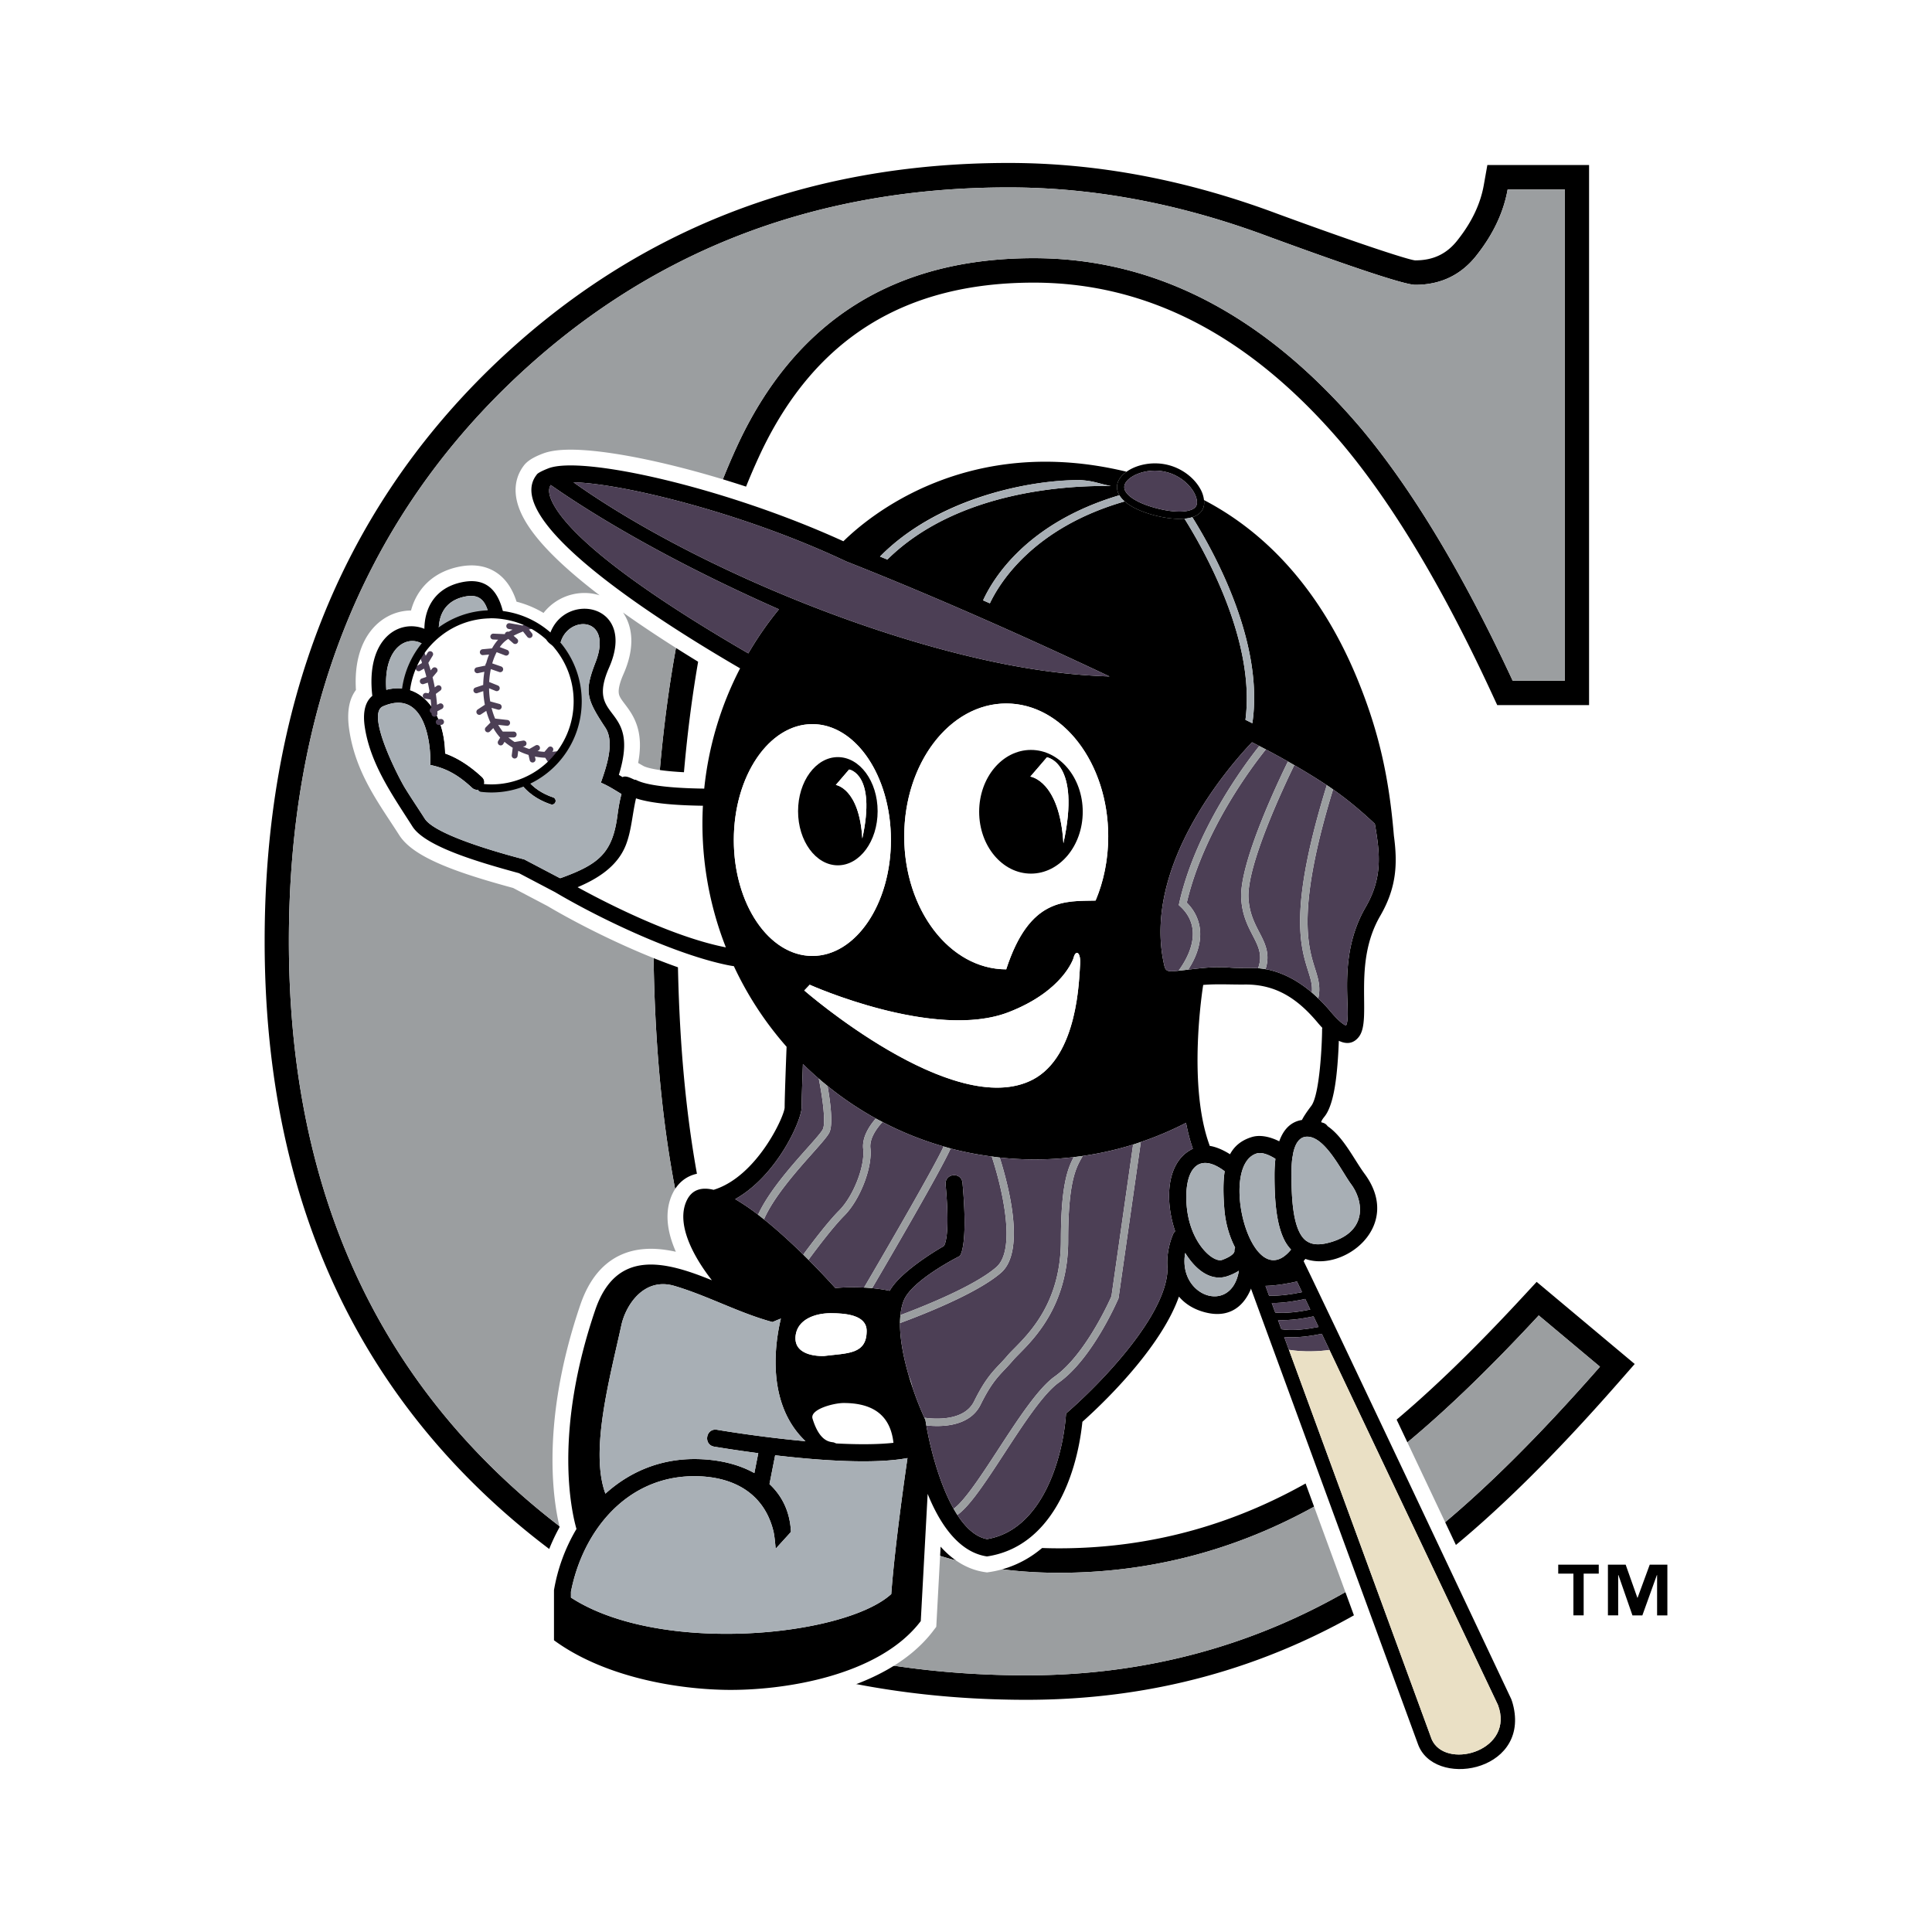 <svg xmlns="http://www.w3.org/2000/svg" width="2500" height="2500" viewBox="0 0 192.756 192.756"><path fill-rule="evenodd" clip-rule="evenodd" fill="#fff" d="M0 0h192.756v192.756H0V0z"/><path d="M153.312 127.893l-1.555 1.678c-5.1 5.502-9.65 9.85-13.67 13.098l1.07 2.26c4.262-3.391 9.049-7.953 14.363-13.689l6.109 5.117c-6.133 6.996-11.699 12.51-16.699 16.547.361.766.719 1.52 1.068 2.262 5.271-4.197 11.086-9.941 17.441-17.191l1.656-1.889-9.783-8.193zM132.494 149.529l-.852-2.324c-8.096 4.855-16.748 7.271-25.998 7.271-1.436 0-2.828-.068-4.182-.201a8.868 8.868 0 0 1-2.99 1.014c-1.463-.219-2.678-1.088-3.685-2.309a30.056 30.056 0 0 1-2.401-.832l-.138 2.559c4.024 1.473 8.49 2.211 13.396 2.211 9.551 0 18.501-2.469 26.85-7.389zM51.558 148.734c-15.158-13.572-22.736-31.85-22.736-54.838 0-22.78 7.243-41.228 21.735-55.35 13.622-13.229 30.313-19.845 50.08-19.848 8.545 0 17.201 1.64 25.949 4.914 8.721 3.197 13.611 4.805 14.617 4.805 2.617 0 4.695-1.053 6.225-3.088 1.582-2.032 2.59-4.185 2.99-6.426h5.709V67.91h-5.209c-4.941-10.64-9.99-19.037-15.129-25.175-9.615-11.313-20.502-16.974-32.648-16.977-13.756 0-23.539 6.075-29.348 18.213a66.694 66.694 0 0 0-2.237 5.325c.763.229 1.534.472 2.31.725a64.235 64.235 0 0 1 2.104-4.99c5.391-11.265 14.305-16.833 27.17-16.833 11.291.003 21.547 5.219 30.807 16.118 4.955 5.919 9.893 14.103 14.781 24.629l.652 1.405h9.162V16.462h-10.148l-.357 2.009c-.32 1.803-1.145 3.607-2.535 5.383-1.068 1.421-2.432 2.123-4.299 2.123-.449 0-4.709-1.329-13.783-4.657-8.994-3.365-17.926-5.062-26.783-5.062-20.359.002-37.663 6.842-51.758 20.531-15.023 14.64-22.475 33.752-22.475 57.107 0 23.59 7.806 42.569 23.549 56.665a75.161 75.161 0 0 0 6.157 4.949c.286-.781.639-1.529 1.027-2.254a72.843 72.843 0 0 1-5.579-4.522zM102.439 167.148c-5.498 0-10.745-.469-15.759-1.375-1.367.664-2.841 1.184-4.34 1.592 6.326 1.473 13.022 2.225 20.099 2.225 12.336-.002 23.691-3.086 34.025-9.23l-.852-2.326c-10.059 6.068-21.114 9.112-33.173 9.114z" fill-rule="evenodd" clip-rule="evenodd"/><path d="M71.028 127.736c-1.848-2.363-3.614-5.629-2.511-7.957.303-.639.756-.986 1.312-1.115-1.367-6.893-2.113-14.832-2.215-23.843a61.361 61.361 0 0 1-2.424-.941c.082 13.172 1.502 24.254 4.26 33.247a39.32 39.32 0 0 1 1.578.609zM68.11 78.615c.391-5.099 1.011-9.845 1.845-14.258-.734-.453-1.469-.913-2.197-1.379-.944 4.766-1.632 9.901-2.056 15.419.765.107 1.605.175 2.408.218z" fill-rule="evenodd" clip-rule="evenodd"/><path d="M159.631 136.355l-6.109-5.117c-5.314 5.736-10.102 10.299-14.363 13.689 1.264 2.668 2.545 5.377 3.773 7.975 5-4.037 10.566-9.55 16.699-16.547zM103.141 25.758c12.146.003 23.033 5.664 32.648 16.977 5.139 6.138 10.188 14.535 15.129 25.175h5.209V18.903h-5.709c-.4 2.241-1.408 4.394-2.99 6.426-1.529 2.036-3.607 3.088-6.225 3.088-1.006 0-5.896-1.608-14.617-4.805-8.748-3.274-17.404-4.914-25.949-4.914-19.766.003-36.458 6.618-50.08 19.848-14.492 14.122-21.735 32.569-21.735 55.35 0 22.989 7.578 41.266 22.736 54.838a72.889 72.889 0 0 0 5.58 4.521c.126-.236.243-.479.379-.707-.226-.785-.679-2.678-.792-5.559-.149-3.812.3-9.336 2.657-16.27 1.857-5.465 5.911-5.084 10.067-3.594-2.757-8.992-4.178-20.074-4.26-33.247-3.514-1.449-7.086-3.257-9.812-4.869l-3.597-1.891c-3.932-1.075-9.339-2.634-10.625-4.653-1.969-3.09-4.194-5.927-4.764-9.962-.188-1.337-.053-2.527.744-3.065.005-.003.008-.008.012-.012-.668-5.766 2.707-7.697 5.195-6.688.029-2.208 1.155-4.029 3.548-4.605 2.815-.677 3.912 1.035 4.375 3.245a8.521 8.521 0 0 1 4.54 2.161c.016-.103.03-.205.071-.321 1.511-4.261 8.701-2.979 5.895 3.386-2.417 5.48 3.187 3.529.974 10.706.125.075.247.149.369.225.452-.251 1.269.397 1.295.25.497.284 1.336.478 2.294.611.424-5.518 1.112-10.653 2.056-15.419-8.872-5.679-16.906-12.21-14.214-15.611.293-.324 1.174-.64 1.174-.64 2.202-.85 9.069.227 16.838 2.569a66.328 66.328 0 0 1 2.237-5.325c5.808-12.137 15.59-18.212 29.347-18.212zM135.613 158.033l-3.119-8.504c-8.35 4.92-17.299 7.389-26.85 7.389-4.906 0-9.372-.738-13.396-2.211l-.381 7.033c-1.297 1.713-3.122 3.031-5.188 4.033 5.015.906 10.262 1.375 15.759 1.375 12.06-.002 23.115-3.046 33.175-9.115z" fill-rule="evenodd" clip-rule="evenodd" fill="#9b9ea0"/><path d="M139.158 144.928c-3.986-8.42-7.779-16.408-9.096-19.107.059-.07.117-.137.176-.213 3.787 1.336 9.787-3.238 5.916-8.484-1.066-1.445-2.098-3.662-3.697-4.76a.828.828 0 0 0-.508-.352s-.1-.031-.133-.049c.006-.041.049-.213.311-.531.924-1.125 1.188-3.748 1.309-5.162.078-.91.117-1.771.139-2.426.697.332 1.424.35 2.002-.398 1.352-1.742-.68-7.225 2.125-12.057 1.656-2.852 1.74-5.253 1.367-8.014-.463-5.543-1.41-10.211-3.666-15.686-2.652-6.436-7.283-13.624-15.279-17.796a2.932 2.932 0 0 0-.389-1.156c-.629-1.1-1.789-1.97-3.104-2.325-1.6-.433-3.244-.056-4.24.654-15.878-3.842-25.746 4.479-28.246 6.939-11.739-5.362-26.055-8.579-29.427-7.277 0 0-.881.316-1.174.64-3.305 4.178 9.564 13.074 20.296 19.315a33.5 33.5 0 0 0-3.579 12.001c-1.998-.025-5.569-.163-6.853-.897-.027.146-.843-.501-1.295-.25-.122-.075-.243-.15-.369-.225 2.212-7.177-3.391-5.226-.974-10.706 2.806-6.365-4.384-7.647-5.895-3.386-.041.116-.055.218-.071.321a8.518 8.518 0 0 0-4.54-2.161c-.462-2.21-1.559-3.922-4.375-3.245-2.394.576-3.52 2.397-3.548 4.605-2.488-1.009-5.863.923-5.195 6.688-.004.004-.007.009-.012.012-.796.538-.932 1.728-.744 3.065.57 4.035 2.795 6.872 4.764 9.962 1.286 2.019 6.693 3.578 10.625 4.653l3.597 1.891c4.767 2.819 12.123 6.244 17.229 7.282.228.046.43.08.614.105a33.564 33.564 0 0 0 5.259 8.041c-.017.438-.193 4.93-.193 6.047 0 .83-2.745 6.898-7.088 8.225-1.196-.293-2.157-.037-2.682 1.068-1.104 2.328.663 5.594 2.511 7.957-4.674-1.91-9.554-3.172-11.646 2.984-4.139 12.172-2.39 20.002-1.865 21.828-.136.229-.252.471-.379.707a17.646 17.646 0 0 0-1.027 2.254 18.219 18.219 0 0 0-.838 3.139v5.004c4.739 3.482 11.666 4.844 17.052 4.947 5.65.109 15.348-1.32 19.542-6.859l.687-12.693c1.246 3.074 3.138 5.828 5.918 6.242a8.838 8.838 0 0 0 2.99-1.014c4.207-2.322 6.057-7.84 6.529-12.418 3.117-2.783 8.012-7.887 9.633-12.492.541.637 1.279 1.15 2.252 1.465 2.596.84 4.17-.377 4.936-2.26l16.643 45.398c1.535 4.457 10.965 2.891 9.562-3.627a5.404 5.404 0 0 0-.242-.828c-7.123-15.091-9.07-19.208-11.615-24.585z" fill-rule="evenodd" clip-rule="evenodd" fill="#fff" stroke="#fff" stroke-width="3.15" stroke-miterlimit="2.613"/><path d="M151.018 170.342c-.105-.492-.242-.828-.242-.828s-19.889-42.168-21.141-44.553c-.912 2.672-5.91.645-5.91.645l17.73 48.363c1.535 4.457 10.965 2.89 9.563-3.627zm-24.76-42.049c1.15-.031 2.318-.248 3.141-.439l.502 1.061c-.924.197-2.168.396-3.287.352l-.356-.974zm.627 1.711c1.191.006 2.441-.209 3.34-.408l.502 1.057c-1.008.209-2.35.404-3.494.303l-.348-.952zm.623 1.697c1.23.057 2.564-.156 3.541-.367l.502 1.055c-1.102.219-2.547.412-3.707.23l-.336-.918zm15.467 42.09c-.105-.176-.154-.314-.154-.314l-14.225-38.805-.471-1.283c1.262.115 2.691-.096 3.75-.316l.766 1.613 16.807 35.414c1.679 4.459-4.831 6.435-6.473 3.691z" fill-rule="evenodd" clip-rule="evenodd"/><path d="M89.139 143.951c-.298-2.707-1.987-3.973-4.973-3.973-.971 0-3.386.623-3.1 1.561.777 2.541 1.931 2.281 2.151 2.385.07.033.141.059.212.09 2.071.107 4.077.115 5.71-.063zM70.083 82.167c0-.597.017-1.189.047-1.778-2.305-.033-4.995-.18-6.676-.738-.375 1.624-.455 3.252-1.019 4.675-.842 2.124-2.803 3.341-4.811 4.191 2.65 1.456 9.378 4.942 14.795 6.002a33.7 33.7 0 0 1-2.336-12.352zM131.93 102.551a10.85 10.85 0 0 1-.457-.512c-2.018-2.412-4.188-3.846-7.283-3.812-1.379.016-2.771-.076-4.145.041-.074.457-1.568 9.955.621 15.963.012.031.016.062.025.094.693.107 1.41.445 2.029.836.438-.812 1.129-1.398 2.184-1.719.852-.258 1.861-.008 2.727.428.385-1.08 1.07-1.941 2.266-2.129.178-.355.475-.803.928-1.4.859-1.129 1.082-6.357 1.082-7.666-.001-.048.017-.079.023-.124z" fill-rule="evenodd" clip-rule="evenodd" fill="#fff"/><path d="M139.068 83.374c-.463-5.543-1.41-10.211-3.666-15.685-2.652-6.437-7.283-13.624-15.279-17.797.025.229.023.452-.029.651-.096.358-.332.656-.684.862-.139.08-.293.142-.453.193 2.365 3.793 7.16 12.655 5.99 20.559-.23-.113-.459-.228-.689-.34 1.006-7.698-3.869-16.532-6.082-20.07-1.139.104-2.445-.187-3.084-.359-1.271-.344-2.26-.816-2.883-1.361-9.1 2.616-12.48 8.121-13.449 10.168l-.676-.298c.984-2.157 4.342-7.736 13.596-10.485l-.014-.02a1.534 1.534 0 0 1-.17-1.176c.113-.424.436-.824.895-1.153-15.878-3.842-25.746 4.479-28.246 6.939-11.74-5.363-26.055-8.579-29.427-7.277 0 0-1.057.397-1.174.64-3.305 4.178 9.563 13.074 20.296 19.315a33.5 33.5 0 0 0-3.579 12.001c-1.998-.025-5.569-.163-6.853-.897-.027.147-.843-.501-1.295-.25-.122-.075-.243-.15-.369-.225 2.212-7.177-3.391-5.226-.974-10.706 2.806-6.365-4.384-7.647-5.895-3.386-.041.116-.055.218-.071.321.299.342.562.673.846.879.129.093.25-.232.327-.459.872-2.6 5.196-2.416 3.442 2.111-1.136 2.931-.931 3.64.979 6.532.975 1.477.06 4.019-.45 5.485.774.325 1.35.712 2.058 1.136-.205.737-.316 1.495-.419 2.252-.5 3.661-1.894 4.76-5.549 6.096l-.149.056-3.577-1.88c-.755-.207-8.764-2.234-9.936-4.073-.665-1.044-1.354-2.051-1.998-3.103-.58-.95-3.905-7.342-2.17-8.097 4.05-1.763 4.812 3.377 4.726 5.849 1.686.339 2.885 1.094 4.159 2.272.713.66 1.692-.419.98-1.079-1.058-.979-2.297-1.856-3.662-2.338-.064-4.086-2.369-7.253-5.868-6.355-.33-4.431 2.356-5.672 3.855-4.394a8.66 8.66 0 0 1 1.382-1.338c-.053-1.008.151-2.981 2.446-3.533 1.536-.369 2.186.264 2.542 1.733a8.549 8.549 0 0 1 1.496.087c-.462-2.21-1.559-3.922-4.375-3.245-2.394.576-3.52 2.397-3.548 4.605-2.488-1.009-5.863.923-5.195 6.688l-.012.012c-.897.747-.887 2.093-.744 3.065.554 3.737 2.795 6.872 4.764 9.962 1.286 2.019 6.693 3.578 10.625 4.653l3.597 1.891c4.767 2.819 12.123 6.244 17.229 7.282.228.046.43.08.614.105a33.564 33.564 0 0 0 5.259 8.041c-.017.438-.193 4.93-.193 6.047 0 .83-2.745 6.898-7.088 8.225-1.196-.291-2.157-.037-2.682 1.068-1.104 2.328.663 5.594 2.511 7.957-4.675-1.91-9.554-3.172-11.646 2.984-4.139 12.172-2.39 20.002-1.865 21.828a17.803 17.803 0 0 0-2.244 6.1v5.004c4.739 3.482 11.666 4.844 17.052 4.947 5.65.109 15.347-1.32 19.542-6.859l.687-12.693c1.246 3.074 3.138 5.828 5.918 6.242 6.361-.945 8.947-7.887 9.52-13.432 3.117-2.783 8.012-7.887 9.633-12.492.541.637 1.279 1.15 2.252 1.465 3.318 1.072 4.973-1.209 5.395-3.955 1.516.994 3.35.832 4.967-1.268 3.787 1.336 9.787-3.238 5.916-8.484-1.066-1.445-2.098-3.662-3.697-4.76a.828.828 0 0 0-.508-.352s-.1-.031-.133-.049c.006-.041.049-.213.311-.531.924-1.123 1.188-3.748 1.309-5.16a47.53 47.53 0 0 0 .139-2.428c.697.332 1.424.35 2.002-.398 1.352-1.742-.68-7.225 2.125-12.057 1.656-2.849 1.74-5.25 1.367-8.011zm-4.771 18.948l-.025-.012c-.26-.109-.748-.469-1.506-1.373a16.928 16.928 0 0 0-1.883-1.912c-1.545-1.318-3.014-1.979-4.33-2.277-.098-.021-.193-.035-.289-.053a7.308 7.308 0 0 0-.742-.094c-.941-.068-1.84.021-2.811-.062-1.441-.125-2.779.037-4.162.201-.318.037-.639.074-.965.109-.047.006-.094.012-.141.016-1.064.109-1.162-.01-1.301-.623-2.238-9.938 6.68-19.995 8.771-22.185.246.125.486.249.725.372.221.114.445.229.658.342a80.964 80.964 0 0 1 2.834 1.567 65.662 65.662 0 0 1 3.404 2.103c.158.104.312.213.467.321 1.607 1.119 3.074 2.398 4.168 3.433.52 2.99.783 5.383-.928 8.33-2.948 5.079-1.309 10.551-1.944 11.797zm-1.754 21.672c-.973.25-1.633.174-2.113-.129a.713.713 0 0 0-.105-.066c-.281-.207-.496-.498-.676-.855-.592-1.178-.799-3.127-.799-5.668 0-.346-.01-1.092.1-1.834a.928.928 0 0 0 .041-.238c.176-.947.57-1.822 1.465-1.797 1.789.049 3.393 3.449 4.342 4.738 1.345 1.822 1.573 4.867-2.255 5.849zm-14.295 1.014c1.088 1.764 2.613 2.865 4.227 2.311a5.37 5.37 0 0 0 1.129-.537c-.733 4.458-6.118 2.57-5.356-1.774zm-22.73 26.137a11.386 11.386 0 0 1-.372-.615c-1.486-2.621-2.373-6.275-2.727-8.314a20.038 20.038 0 0 1-.087-.537c-.034-.07-.07-.152-.104-.229a30.99 30.99 0 0 1-1.147-2.904 29.746 29.746 0 0 1-.408-1.283c-.52-1.766-.895-3.645-.879-5.26a8.98 8.98 0 0 1 .043-.799c.055-.529.158-1.021.332-1.451.825-2.039 5.44-4.363 5.583-4.434 0 0 .867-.785.279-7.293-.103-1.135-1.788-.98-1.686.154.507 5.611-.195 6.148-.195 6.148s-4.221 2.371-5.386 4.455c-.152-.035-.776-.17-1.749-.264a21.602 21.602 0 0 0-1.888-.09c-.548 0-1.147.023-1.786.078a79.313 79.313 0 0 0-2.676-2.818c-.17-.17-.345-.342-.523-.518-1.194-1.172-2.553-2.424-3.921-3.52a45.643 45.643 0 0 0-.589-.463 21.49 21.49 0 0 0-2.283-1.551c4.181-2.336 6.63-7.875 6.63-9.152 0-.711.072-2.809.128-4.328a33.543 33.543 0 0 0 2.458 2.191 33.147 33.147 0 0 0 4.814 3.244c.219.121.444.232.666.35a32.626 32.626 0 0 0 6.097 2.441c.233.068.465.141.7.201 1.336.354 2.708.617 4.105.801.264.035.527.074.795.104 1.158.123 2.334.189 3.525.189 1.307 0 2.594-.084 3.859-.232a32.617 32.617 0 0 0 5.924-1.25c.26-.08.514-.172.77-.258a32.605 32.605 0 0 0 4.51-1.914c.176.922.402 1.789.68 2.586-2.631 1.252-2.832 5.072-1.766 8.229a.94.94 0 0 0-.221.33c-.453 1.105-.65 2.318-.531 3.455 0 .018-.01.029-.01.047-.141 4.633-6.715 11.414-10.123 14.352-.291 4.4-2.355 11.613-7.883 12.535-1.154-.22-2.137-1.148-2.958-2.413zm-28.227-22.85c3.326.984 6.429 2.697 9.781 3.605.279-.123.558-.236.838-.348-.563 2.332-1.537 8.453 2.455 12.236-4.625-.42-8.771-1.131-8.831-1.141-1.114-.184-1.386 1.502-.273 1.686 1.208.199 2.726.43 4.393.648l-.391 1.988c-1.695-.951-3.812-1.4-5.993-1.4-3.52 0-6.526 1.334-8.867 3.453-1.572-4.27.437-11.512 1.591-16.809.431-1.979 2.238-4.822 5.297-3.918zm15.927 15.629c-.22-.104-1.374.156-2.151-2.385-.287-.938 2.128-1.561 3.1-1.561 2.986 0 4.675 1.266 4.973 3.973-1.633.178-3.639.17-5.709.062-.072-.031-.143-.056-.213-.089zm-3.842-10.649c.177-1.607 1.894-2.256 3.497-2.256 1.554 0 3.594.197 3.594 1.766 0 2.355-1.903 2.207-4.234 2.502-.001 0-3.1.197-2.857-2.012zm-22.411 25.528c1.186-6.066 5.558-11.523 12.304-11.523 3.863 0 6.941 1.672 7.887 5.451.145.578.229 1.789.229 1.789l1.529-1.68c-.097-2.045-.904-3.617-2.143-4.771l.565-2.875c4.587.539 9.889.896 13.204.277-.228 1.553-1.26 8.73-1.619 13.568-4.655 4.246-23.111 6.098-31.957.352v-.588h.001zm5.47-74.477c.563-1.422.643-3.051 1.019-4.675 1.682.558 4.371.705 6.676.738a33.688 33.688 0 0 0 2.29 14.13c-5.417-1.06-12.145-4.547-14.795-6.002 2.007-.85 3.968-2.067 4.81-4.191zm-7.488-35.937c3.043 2.138 10.562 7.013 22.766 12.401a33.71 33.71 0 0 0-3.052 4.397c-13.044-7.569-17.78-12.084-19.287-14.603-.315-.525-.857-1.549-.427-2.195zM81.05 72.246c4.329 0 7.837 5.178 7.837 11.564s-3.509 11.564-7.837 11.564-7.837-5.178-7.837-11.564 3.508-11.564 7.837-11.564zm-.263 26.002s12.479 5.6 19.854 2.732c5.475-2.127 6.465-5.401 6.465-5.401.213-.873.762-.615.654.716-.109 1.332-.189 9.059-4.727 11.42-7.885 4.102-22.791-8.895-22.791-8.895l.545-.572zm28.52-8.398c-3.014.075-6.576-.334-8.916 6.861-5.62 0-10.176-5.938-10.176-13.262s4.556-13.261 10.176-13.261c5.621 0 10.176 5.937 10.176 13.261-.001 2.321-.458 4.503-1.26 6.401zm9.08 30.339c-.252-3.494 1.15-5.336 3.799-3.332-.164 1.051-.146 2.303-.037 3.725.107 1.436.5 2.775 1.078 3.887a.822.822 0 0 0-.068.391c-.107.42-1.012.766-1.23.842-.904.31-3.267-1.727-3.542-5.513zm7.004-5.111c.578-.176 1.391.244 1.857.537a14.25 14.25 0 0 0-.09 1.66c0 2.521.186 4.855.98 6.439.186.373.414.688.668.957-3.945 4.827-7.304-8.415-3.415-9.593zm4.505-3.338c-1.195.188-1.881 1.049-2.266 2.129-.865-.436-1.875-.686-2.727-.428-1.055.32-1.746.906-2.184 1.719-.619-.391-1.336-.729-2.029-.836-.01-.031-.014-.062-.025-.094-2.189-6.008-.695-15.506-.621-15.963 1.373-.117 2.766-.025 4.145-.041 3.096-.033 5.266 1.4 7.283 3.812.127.152.283.328.457.512-.006.045-.023.076-.023.123 0 1.309-.223 6.537-1.082 7.666-.453.599-.75 1.046-.928 1.401zM88.53 55.827l-.732-.3c5.437-5.551 14.214-7.629 20.017-7.629 1.406.105 1.621.31 3.031.597-3.856-.077-15.249.342-22.316 7.332zm-4.11.185c10.593 4.175 21.121 9.038 26.275 11.478a60.394 60.394 0 0 1-5.686-.458c-14.965-1.877-35.52-10.207-47.79-18.911 4.826.107 16.948 3.042 27.201 7.891z" fill-rule="evenodd" clip-rule="evenodd"/><path d="M81.05 95.375c4.329 0 7.837-5.178 7.837-11.564s-3.509-11.564-7.837-11.564-7.837 5.178-7.837 11.564 3.508 11.564 7.837 11.564zm2.542-19.838c2.192 0 3.969 2.417 3.969 5.398s-1.777 5.398-3.969 5.398-3.969-2.417-3.969-5.398 1.777-5.398 3.969-5.398z" fill-rule="evenodd" clip-rule="evenodd" fill="#fff"/><path d="M83.592 86.333c2.192 0 3.969-2.417 3.969-5.398s-1.777-5.398-3.969-5.398-3.969 2.417-3.969 5.398 1.777 5.398 3.969 5.398zm1.123-9.56s2.738.403 1.318 6.883c-.304-5.033-2.644-5.34-2.644-5.34l1.326-1.543z" fill-rule="evenodd" clip-rule="evenodd"/><path d="M86.033 83.656c1.42-6.48-1.318-6.883-1.318-6.883l-1.326 1.543c.001 0 2.34.308 2.644 5.34zM100.391 70.188c-5.62 0-10.176 5.937-10.176 13.261s4.556 13.262 10.176 13.262c2.34-7.196 5.902-6.786 8.916-6.861.803-1.897 1.26-4.08 1.26-6.4-.001-7.325-4.555-13.262-10.176-13.262zm2.466 16.973c-2.854 0-5.166-2.763-5.166-6.171 0-3.408 2.312-6.17 5.166-6.17s5.168 2.763 5.168 6.17c0 3.408-2.314 6.171-5.168 6.171z" fill-rule="evenodd" clip-rule="evenodd" fill="#fff"/><path d="M102.857 74.82c-2.854 0-5.166 2.763-5.166 6.17 0 3.408 2.312 6.171 5.166 6.171s5.168-2.763 5.168-6.171c0-3.407-2.314-6.17-5.168-6.17zm3.239 9.317c-.379-6.273-3.297-6.657-3.297-6.657l1.654-1.924s3.414.502 1.643 8.581z" fill-rule="evenodd" clip-rule="evenodd"/><path d="M104.453 75.556l-1.654 1.924s2.918.383 3.297 6.657c1.771-8.079-1.643-8.581-1.643-8.581zM103.033 107.715c4.537-2.361 4.617-10.088 4.727-11.42.107-1.331-.441-1.588-.654-.716 0 0-.99 3.274-6.465 5.401-7.375 2.867-19.854-2.732-19.854-2.732l-.544.572c-.001 0 14.905 12.996 22.79 8.895z" fill-rule="evenodd" clip-rule="evenodd" fill="#fff"/><path d="M111.496 48.218c-.105.393-.045.799.17 1.176l.014.02c.125.213.305.418.529.615.623.545 1.611 1.017 2.883 1.361.639.172 1.945.462 3.084.359.273-.025.537-.07.781-.148.16-.052.314-.113.453-.193.352-.206.588-.504.684-.862.053-.2.055-.422.029-.651a2.932 2.932 0 0 0-.389-1.156c-.629-1.1-1.789-1.97-3.104-2.325-1.6-.433-3.244-.056-4.24.654-.458.326-.781.725-.894 1.15zm4.947-1.099c1.334.36 2.25 1.261 2.662 1.983.27.47.373.927.287 1.252-.045.171-.158.308-.346.417-.672.392-2.113.357-3.766-.09-1.535-.415-2.625-1.019-2.988-1.654a.792.792 0 0 1-.096-.62c.24-.898 2.238-1.833 4.247-1.288z" fill-rule="evenodd" clip-rule="evenodd"/><path d="M82.232 135.287c2.331-.295 4.234-.146 4.234-2.502 0-1.568-2.04-1.766-3.594-1.766-1.603 0-3.319.648-3.497 2.256-.242 2.209 2.857 2.012 2.857 2.012z" fill-rule="evenodd" clip-rule="evenodd" fill="#fff"/><path d="M52.064 78.314c.89 1.13 2.137 1.688 2.897 1.938.19.062.395-.042.457-.235s-.042-.399-.232-.462c-.635-.209-1.655-.658-2.42-1.535l-.702.294z" fill-rule="evenodd" clip-rule="evenodd"/><path d="M48.769 61.292a8.51 8.51 0 0 0-4.989 1.8 8.66 8.66 0 0 0-1.382 1.338 8.694 8.694 0 0 0-1.882 4.322c2.368.499 3.843 3.17 3.895 6.427 1.365.482 2.604 1.359 3.662 2.338.383.354.271.822-.02 1.084.321.037.645.059.976.059 4.754 0 8.607-3.891 8.607-8.691 0-2.11-.746-4.045-1.985-5.55-.419.289-.97-.086-.846-.879a8.518 8.518 0 0 0-4.54-2.161 8.551 8.551 0 0 0-1.236-.1c-.088 0-.174.011-.26.013z" fill-rule="evenodd" clip-rule="evenodd" fill="#fff"/><path d="M74.661 65.187a33.642 33.642 0 0 1 3.052-4.397c-12.204-5.388-19.722-10.263-22.766-12.401-.43.646.112 1.67.426 2.195 1.507 2.519 6.243 7.034 19.288 14.603zM88.045 111.943c-.565.615-1.312 1.629-1.204 2.605.215 1.941-1.03 5.158-2.613 6.746-1.121 1.127-2.769 3.316-3.562 4.395a79.26 79.26 0 0 1 2.676 2.818 20.84 20.84 0 0 1 1.786-.078c.389 0 .743.014 1.08.031 2.201-3.75 7.088-12.176 7.935-14.076a32.608 32.608 0 0 1-6.098-2.441zM97.186 139.814c1.043-2.111 1.771-2.883 2.545-3.701.252-.264.51-.539.789-.867.172-.203.402-.438.67-.707 1.627-1.648 4.656-4.717 4.656-10.773 0-5.328.631-7.121 1.281-8.318a33.21 33.21 0 0 1-3.859.232c-1.191 0-2.367-.066-3.525-.189.822 2.594 2.637 9.305.133 11.486-2.379 2.074-7.921 4.232-10.081 5.025-.015 1.615.359 3.494.879 5.26.094.232.184.473.26.744.054.188.098.359.148.539.374 1.098.778 2.1 1.147 2.904 1.105.153 3.983.336 4.957-1.635z" fill-rule="evenodd" clip-rule="evenodd" fill="#4c3f55"/><path d="M99.592 144.615c1.955-2.998 3.975-6.098 5.639-7.283 3.059-2.176 5.469-7.568 5.66-8.006l2.16-15.129a32.59 32.59 0 0 1-5.02 1.133c-.691 1.164-1.459 2.543-1.459 8.436 0 6.359-3.289 9.689-4.869 11.291-.256.26-.479.484-.633.664-.291.346-.559.627-.814.898-.766.811-1.428 1.51-2.42 3.521-1.112 2.252-4.008 2.23-5.417 2.074.354 2.039 1.241 5.693 2.727 8.314 1.103-.788 2.799-3.387 4.446-5.913zM82.093 112.668c.319-.648-.025-3.139-.402-5.051a33.543 33.543 0 0 1-1.583-1.459c-.057 1.52-.128 3.617-.128 4.328 0 1.277-2.449 6.816-6.63 9.152a21.49 21.49 0 0 1 2.283 1.551c1.075-2.33 3.319-4.854 4.903-6.633.755-.847 1.407-1.581 1.557-1.888zM98.947 115.387a32.727 32.727 0 0 1-4.105-.801c-.877 2.037-6.175 11.117-7.827 13.934.973.094 1.597.229 1.749.264 1.165-2.084 5.386-4.455 5.386-4.455s.702-.537.195-6.148c-.103-1.135 1.583-1.289 1.686-.154.588 6.508-.279 7.293-.279 7.293-.143.07-4.758 2.395-5.583 4.434-.174.43-.277.922-.332 1.451 2.293-.857 7.401-2.895 9.565-4.781 2.057-1.795.534-8.047-.455-11.037z" fill-rule="evenodd" clip-rule="evenodd" fill="#4c3f55"/><path d="M106.359 141.023c3.408-2.938 9.982-9.719 10.123-14.352 0-.018.01-.029.01-.047-.119-1.137.078-2.35.531-3.455a.94.94 0 0 1 .221-.33c-1.066-3.156-.865-6.977 1.766-8.229a18.42 18.42 0 0 1-.68-2.586 32.553 32.553 0 0 1-4.51 1.914l-2.219 15.541-.006.049-.02.045c-.105.242-2.588 5.98-5.926 8.357-1.553 1.105-3.535 4.145-5.453 7.086-1.818 2.787-3.424 5.246-4.679 6.127.821 1.266 1.804 2.193 2.958 2.414 5.529-.92 7.593-8.133 7.884-12.534zM86.12 114.629c-.13-1.174.625-2.307 1.259-3.035a33.147 33.147 0 0 1-4.814-3.244c.287 1.633.57 3.846.178 4.645-.195.396-.813 1.09-1.668 2.053-1.592 1.789-3.866 4.348-4.853 6.605 1.368 1.096 2.727 2.348 3.921 3.52.823-1.119 2.433-3.25 3.574-4.396 1.426-1.433 2.594-4.42 2.403-6.148zM137.17 82.195c-1.094-1.035-2.561-2.314-4.168-3.433-3.666 11.944-2.5 15.659-1.795 17.895.316 1.004.572 1.83.314 2.953.41.396.824.826 1.244 1.328.758.904 1.246 1.264 1.506 1.373l.025.012c.635-1.246-1.004-6.719 1.945-11.798 1.712-2.947 1.448-5.34.929-8.33z" fill-rule="evenodd" clip-rule="evenodd" fill="#4c3f55"/><path d="M130.516 96.879c-.781-2.482-1.953-6.219 1.859-18.543a65.662 65.662 0 0 0-3.244-1.998c-.961 1.968-4.734 9.933-4.57 13.236.074 1.501.609 2.532 1.08 3.441.572 1.101 1.113 2.154.623 3.681.096.018.191.031.289.053 1.316.299 2.785.959 4.33 2.277.074-.729-.113-1.34-.367-2.147zM117.762 90.441l-.154-.144.047-.207c1.645-7.308 6.533-13.84 7.984-15.661-.238-.123-.479-.247-.725-.372-2.092 2.19-11.01 12.247-8.771 22.185.139.613.236.732 1.301.623.047-.004.094-.01.141-.016.909-1.233 2.601-4.165.177-6.408z" fill-rule="evenodd" clip-rule="evenodd" fill="#4c3f55"/><path d="M124.998 93.354c-.506-.976-1.08-2.082-1.162-3.745-.176-3.547 3.705-11.687 4.662-13.635a82.494 82.494 0 0 0-2.201-1.204c-1.27 1.578-6.195 8.035-7.889 15.289 1.738 1.745 1.775 4.177.141 6.68 1.383-.164 2.721-.326 4.162-.201.971.084 1.869-.006 2.811.062.466-1.299.042-2.154-.524-3.246zM112.197 48.407c-.057.207-.023.41.096.62.363.636 1.453 1.239 2.988 1.654 1.652.447 3.094.481 3.766.09.188-.109.301-.246.346-.417.086-.325-.018-.782-.287-1.252-.412-.722-1.328-1.623-2.662-1.983-2.01-.545-4.008.39-4.247 1.288zM105.01 67.032c2.295.288 4.209.413 5.686.458-5.154-2.44-15.682-7.303-26.275-11.478-10.253-4.849-22.375-7.784-27.2-7.891 12.269 8.704 32.823 17.034 47.789 18.911z" fill-rule="evenodd" clip-rule="evenodd" fill="#4c3f55"/><path d="M121.928 125.701c.219-.076 1.123-.422 1.23-.842a.84.84 0 0 1 .068-.391c-.578-1.111-.971-2.451-1.078-3.887-.109-1.422-.127-2.674.037-3.725-2.648-2.004-4.051-.162-3.799 3.332.276 3.787 2.639 5.824 3.542 5.513zM130.455 113.406c-.895-.025-1.289.85-1.465 1.797a.928.928 0 0 1-.041.238c-.109.742-.1 1.488-.1 1.834 0 2.541.207 4.49.799 5.668.18.357.395.648.676.855.037.02.072.041.105.066.48.303 1.141.379 2.113.129 3.828-.982 3.6-4.027 2.254-5.85-.948-1.288-2.552-4.688-4.341-4.737zM123.604 126.781a5.37 5.37 0 0 1-1.129.537c-1.613.555-3.139-.547-4.227-2.311-.762 4.345 4.623 6.233 5.356 1.774zM128.807 124.672a3.976 3.976 0 0 1-.668-.957c-.795-1.584-.98-3.918-.98-6.439 0-.514.021-1.086.09-1.66-.467-.293-1.279-.713-1.857-.537-3.89 1.177-.531 14.419 3.415 9.593zM61.994 132.215c-1.154 5.297-3.163 12.539-1.591 16.809 2.34-2.119 5.347-3.453 8.867-3.453 2.182 0 4.298.449 5.993 1.4l.391-1.988a138.88 138.88 0 0 1-4.393-.648c-1.113-.184-.84-1.869.273-1.686.06.01 4.206.721 8.831 1.141-3.992-3.783-3.018-9.904-2.455-12.236-.28.111-.559.225-.838.348-3.352-.908-6.455-2.621-9.781-3.605-3.059-.906-4.866 1.937-5.297 3.918z" fill-rule="evenodd" clip-rule="evenodd" fill="#a8afb5"/><path d="M88.922 159.039c.359-4.838 1.391-12.016 1.619-13.568-3.314.619-8.616.262-13.204-.277l-.565 2.875c1.239 1.154 2.046 2.727 2.143 4.771l-1.529 1.68s-.084-1.211-.229-1.789c-.946-3.779-4.024-5.451-7.887-5.451-6.746 0-11.118 5.457-12.304 11.523v.588c8.845 5.746 27.301 3.894 31.956-.352zM87.798 55.527l.732.3c7.067-6.989 18.46-7.409 22.315-7.332-1.41-.287-1.625-.492-3.031-.597-5.38-.077-14.579 2.078-20.016 7.629zM111.68 49.413c-9.254 2.749-12.611 8.328-13.596 10.485l.676.298c.969-2.047 4.35-7.552 13.449-10.168a2.535 2.535 0 0 1-.529-.615zM124.258 71.818c.23.112.459.227.689.34 1.17-7.903-3.625-16.766-5.99-20.559a3.554 3.554 0 0 1-.781.148c2.213 3.539 7.088 12.373 6.082 20.071zM42.397 64.431c-1.499-1.278-4.185-.038-3.855 4.394.71-.182 1.37-.198 1.973-.071a8.698 8.698 0 0 1 1.882-4.323zM59.948 78.089c.51-1.467 1.424-4.008.45-5.485-1.909-2.893-2.115-3.601-.979-6.532 1.754-4.527-2.57-4.711-3.442-2.111a.862.862 0 0 1-.327.459 8.705 8.705 0 0 1 1.985 5.55 8.69 8.69 0 0 1-4.996 7.882c.775.982 1.874 1.481 2.546 1.703.19.062.294.27.232.462s-.267.297-.457.235c-.796-.263-2.122-.87-3.016-2.113a8.506 8.506 0 0 1-2.917.522c-.331 0-.655-.022-.976-.059-.25.226-.631.3-.96-.005-1.274-1.179-2.473-1.934-4.159-2.272.086-2.472-.676-7.612-4.726-5.849-1.735.755 1.59 7.147 2.17 8.097.643 1.052 1.333 2.059 1.998 3.103 1.172 1.839 9.181 3.866 9.936 4.073l3.472 1.825c.048.001.092.006.141.006.038 0 .075-.006.113-.007 3.655-1.335 5.049-2.435 5.549-6.096.103-.757.215-1.515.419-2.252-.707-.423-1.282-.81-2.056-1.136zM46.226 59.56c-2.295.552-2.5 2.525-2.446 3.533a8.496 8.496 0 0 1 4.989-1.8c-.357-1.47-1.007-2.103-2.543-1.733z" fill-rule="evenodd" clip-rule="evenodd" fill="#a8afb5"/><path d="M82.743 112.994c.392-.799.109-3.012-.178-4.645a31.678 31.678 0 0 1-.875-.732c.377 1.912.722 4.402.402 5.051-.15.307-.803 1.041-1.558 1.889-1.584 1.779-3.828 4.303-4.903 6.633.196.152.393.305.589.463.987-2.258 3.261-4.816 4.853-6.605.857-.964 1.475-1.657 1.67-2.054zM86.841 114.549c-.108-.977.639-1.99 1.204-2.605-.222-.117-.447-.229-.666-.35-.634.729-1.389 1.861-1.259 3.035.191 1.729-.977 4.715-2.403 6.146-1.141 1.146-2.751 3.277-3.574 4.396.178.176.353.348.523.518.793-1.078 2.442-3.268 3.562-4.395 1.583-1.587 2.828-4.804 2.613-6.745zM94.142 114.385c-.847 1.9-5.734 10.326-7.935 14.076.292.016.561.035.808.059 1.652-2.816 6.95-11.896 7.827-13.934-.235-.061-.467-.133-.7-.201zM99.742 115.49c-.268-.029-.531-.068-.795-.104.988 2.99 2.512 9.242.455 11.035-2.164 1.887-7.272 3.924-9.565 4.781a8.96 8.96 0 0 0-.043.799c2.16-.793 7.702-2.951 10.081-5.025 2.504-2.181.689-8.892-.133-11.486zM97.836 140.141c.992-2.012 1.654-2.711 2.42-3.521.256-.271.523-.553.814-.898.154-.18.377-.404.633-.664 1.58-1.602 4.869-4.932 4.869-11.291 0-5.893.768-7.271 1.459-8.436-.299.045-.602.082-.904.117-.65 1.197-1.281 2.99-1.281 8.318 0 6.057-3.029 9.125-4.656 10.773-.268.27-.498.504-.67.707-.279.328-.537.604-.789.867-.773.818-1.502 1.59-2.545 3.701-.973 1.971-3.851 1.787-4.957 1.635.034.076.07.158.104.229.024.162.054.344.087.537 1.408.156 4.304.178 5.416-2.074z" fill-rule="evenodd" clip-rule="evenodd" fill="#9b9ea0"/><path d="M100.197 145.018c1.918-2.941 3.9-5.98 5.453-7.086 3.338-2.377 5.82-8.115 5.926-8.357l.02-.045.006-.049 2.219-15.541c-.256.086-.51.178-.77.258l-2.16 15.129c-.191.438-2.602 5.83-5.66 8.006-1.664 1.186-3.684 4.285-5.639 7.283-1.646 2.525-3.343 5.125-4.446 5.914.12.213.244.418.372.615 1.255-.881 2.861-3.34 4.679-6.127zM118.408 90.06c1.693-7.254 6.619-13.711 7.889-15.289-.213-.112-.438-.228-.658-.342-1.451 1.821-6.34 8.354-7.984 15.661l-.047.207.154.144c2.424 2.242.732 5.175-.178 6.408.326-.035.646-.072.965-.109 1.635-2.503 1.597-4.935-.141-6.68zM125.641 93.015c-.471-.909-1.006-1.94-1.08-3.441-.164-3.303 3.609-11.268 4.57-13.236a54.78 54.78 0 0 0-.633-.363c-.957 1.949-4.838 10.088-4.662 13.635.082 1.663.656 2.769 1.162 3.745.566 1.091.99 1.947.523 3.247.242.018.49.049.742.094.491-1.528-.05-2.581-.622-3.681zM131.207 96.656c-.705-2.235-1.871-5.951 1.795-17.895a22.593 22.593 0 0 0-.627-.426c-3.812 12.324-2.641 16.062-1.859 18.543.254.807.441 1.418.367 2.146.211.182.424.379.639.584.257-1.122.001-1.948-.315-2.952z" fill-rule="evenodd" clip-rule="evenodd" fill="#9b9ea0"/><path d="M41.965 64.965c.493 1.118 1.35 3.454 1.382 6.249m9.799-8.803a8.13 8.13 0 0 0-2.697 1.151c-2.477 1.655-2.822 8.064.309 10.417 1.942 1.46 3.893 1.445 5.083 1.229M52.84 63.362l-.555-.697m-.345 0l-1.133-.199m-.148.846l.74.647m-1-.397l-1.183-.05m.247 1.207l1.035.398m-1.232-.149l-1.097.1m.554 1.294l1.184.41m-1.331-.099l-.949.199m.949 1.394l.986.398m-1.098-.1l-.937.311m1.147 1.344l1.084.299m-1.084-.049l-.851.56m1.443.945l1.331.149m-1.331.05l-.592.598m1.43.511h1.146m-.998.298l-.296.498m1.393.249l.887-.15m-.789.448l-.098.759m1.54-.361l.69-.398m-.591.511l.148.647m1.774-1.008l-.394.46.345.548M42.918 65.266l-.542.896m-.049.2l-.555.311m1.048.846l.542-.647m-.296 2.302l.69-.51m-.591 2.215l.789-.411m-.181 1.571l.23-.014m-.838-2.502l-.69-.1m.296-1.655l-.591.199" fill="none" stroke="#4c3f55" stroke-width=".586" stroke-linecap="round" stroke-miterlimit="2.613"/><path d="M48.053 78.603c.321.037.645.059.976.059 4.754 0 8.607-3.891 8.607-8.691 0-2.11-.746-4.045-1.985-5.55-.415-.537-.547-.405-.846-.879a8.518 8.518 0 0 0-4.54-2.161 8.551 8.551 0 0 0-1.236-.1c-.087 0-.173.01-.26.013a8.51 8.51 0 0 0-4.989 1.8 8.66 8.66 0 0 0-1.382 1.338 8.694 8.694 0 0 0-1.882 4.322" fill="none" stroke="#000" stroke-width=".806" stroke-linecap="round" stroke-miterlimit="2.613"/><path d="M130.727 130.652l-.502-1.057c-.898.199-2.148.414-3.34.408l.348.951c1.144.103 2.486-.093 3.494-.302zM132.641 134.686l-.766-1.613c-1.059.221-2.488.432-3.75.316l.471 1.283c1.496.232 2.922.168 4.045.014zM131.551 132.389l-.502-1.055c-.977.211-2.311.424-3.541.367l.336.918c1.16.182 2.605-.012 3.707-.23zM129.9 128.914l-.502-1.061c-.822.191-1.99.408-3.141.439l.355.973c1.12.046 2.365-.154 3.288-.351z" fill-rule="evenodd" clip-rule="evenodd" fill="#4c3f55"/><path d="M132.641 134.686c-1.123.154-2.549.219-4.045-.014l14.225 38.805s.049.139.154.314c1.643 2.744 8.152.768 6.473-3.691l-16.807-35.414z" fill-rule="evenodd" clip-rule="evenodd" fill="#eae0c5"/><path d="M159.508 157.002h-1.506v4.162h-1.023v-4.162h-1.514v-.893h4.043v.893zm6.844 4.17h-1.023v-4.029h-.023l-1.449 4.029h-.986l-1.4-4.029h-.025v4.021h-1.023v-5.055h1.771l1.166 3.299h.023l1.211-3.299h1.76v5.063h-.002z" fill-rule="evenodd" clip-rule="evenodd"/></svg>